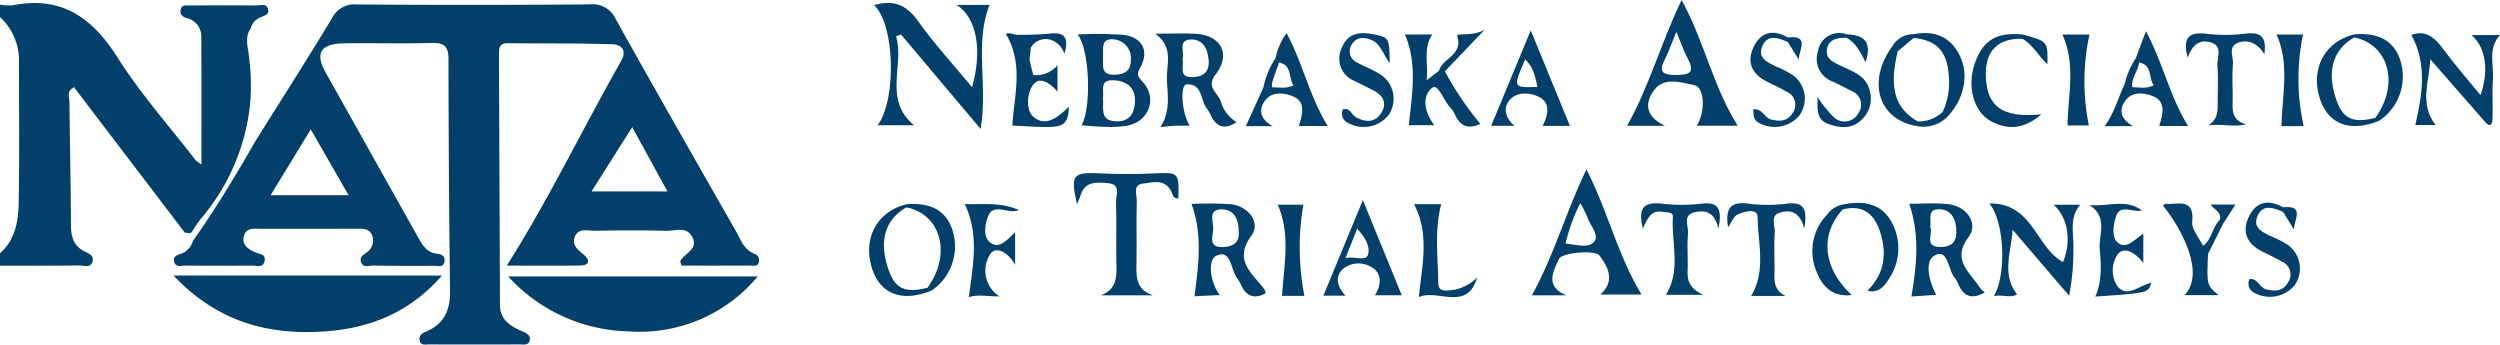 <?xml version="1.0" encoding="UTF-8"?> <svg xmlns="http://www.w3.org/2000/svg" width="370" height="51.001" viewBox="0 0 370 51.001"><g id="Group_89" data-name="Group 89" transform="translate(15.271 663.297)"><g id="Group_88" data-name="Group 88" transform="translate(-15.271 -662.84)"><path id="Path_531" data-name="Path 531" d="M-2.683-625.777c-1.734-.818-2.089-2.263-2.092-4.05-.01-6.022-.167-12.044-.211-18.066-.006-.707-.5-1.635.671-2.214l16.38,21.5c.378.007.8.306,1.109-.163a20.424,20.424,0,0,1,1.192-1.766,31.068,31.068,0,0,0,7.324-16.628A31.21,31.21,0,0,0,21.656-654c-.049-.437-.1-.873-.164-1.315-.169-1.121-.465-2.422.366-3.519h0a2.188,2.188,0,0,1,1.337-1.569c.6-.321,1.558-.429,1.156-1.419-.291-.714-1.086-.384-1.651-.389-3.3-.029-6.61-.018-9.915,0-.476,0-1.094-.148-1.29.508-.209.7.1,1.1.816,1.345a2.792,2.792,0,0,1,2.213,2.634c.032,6.248.014,12.5.014,19.037a6.159,6.159,0,0,1-.863-.631c-3.879-5.024-8.145-9.812-11.52-15.148-3.748-5.928-8.307-9.208-15.581-7.764a7.441,7.441,0,0,1-1.844-.1v1.84a8.67,8.67,0,0,1,2.808,6.568c0,6.946.085,13.893-.042,20.838-.051,2.784-.486,5.519-2.766,7.55v1.84c3.928,0,7.858.012,11.786-.034.64-.008,1.548.429,1.879-.508C-1.3-625.109-2-625.453-2.683-625.777Z" transform="translate(15.271 662.562)" fill="#02406b"></path><path id="Path_532" data-name="Path 532" d="M111.99-625.33c-1.627-.626-2.093-2.2-2.836-3.5-5.938-10.387-11.87-20.776-17.7-31.219a3.744,3.744,0,0,0-3.841-2.208q-17.226.152-34.454.012a3.685,3.685,0,0,0-3.685,1.993c-3.7,6.129-7.564,12.164-11.367,18.234-2.874,5.042-5.877,10.005-9.233,14.753a2.894,2.894,0,0,1-1.529,1.823c-.661.27-1.55.376-1.226,1.373.251.772,1.05.467,1.613.472,3.311.029,6.622.035,9.932,0,.638-.008,1.56.387,1.8-.635s-.642-1.023-1.3-1.3c-1.089-.453-2.148-1.143-1.732-2.507.384-1.262,1.636-1,2.642-1,4.656-.011,9.312,0,13.968-.01.949,0,1.952-.063,2.353,1a2.124,2.124,0,0,1-.764,2.469c-.481.395-1.131.68-.909,1.408.3.983,1.205.555,1.841.567,3,.057,6,.057,9,.041.548,0,1.328.3,1.518-.559.161-.733-.269-1.137-1.007-1.211-1.7-.172-2.349-1.482-3.055-2.742q-6.75-12.039-13.5-24.075c-1.61-2.876-.8-4.267,2.655-4.332,4.344-.082,8.694.067,13.036-.062,1.927-.057,2.477.6,2.478,2.442q.014,17.161.229,34.32c.037,2.758-.866,4.771-3.444,5.91-.611.27-1.16.512-1.067,1.264.113.912.886.675,1.444.677q6.674.028,13.347,0c.577,0,1.359.2,1.516-.627.134-.705-.4-1.008-1.035-1.279-1.758-.747-3.36-1.693-3.37-3.922q-.079-18.542-.151-37.084c0-.86.02-1.669,1.24-1.659,5.17.041,10.343-.009,15.509.148,1.433.044,2.227.923,1.312,2.525-5.645,9.893-10.548,20.192-16.906,30.238,3.716,0,7.268.035,10.82-.014,1.725-.024,1.349-1,.5-1.672-.876-.7-1.666-1.395-1.273-2.513.5-1.427,1.892-.949,2.953-.964,3.517-.049,7.037-.083,10.552.014,1.341.037,3.066-.741,3.917.945.9,1.785-1.11,2.339-1.758,3.479-.073.13.073.382.152.725,3.375,0,6.783.009,10.19-.011.458,0,1.1.212,1.249-.5A.98.98,0,0,0,111.99-625.33ZM51.9-634.015H40.366l5.939-9.739C48.335-640.221,50.044-637.245,51.9-634.015Zm35.96-.56,6.019-9.514,5.213,9.514Z" transform="translate(-0.311 662.447)" fill="#02406b"></path><path id="Path_533" data-name="Path 533" d="M65.695-597.824H25.957c6.547,6.925,14.152,8.888,22.574,8.257C55.077-590.058,60.9-592.331,65.695-597.824Z" transform="translate(-0.277 638.148)" fill="#02406b"></path><path id="Path_534" data-name="Path 534" d="M123.3-589.486a22.705,22.705,0,0,0,19.11-8.136H105.463A24.864,24.864,0,0,0,123.3-589.486Z" transform="translate(-30.26 638.072)" fill="#02406b"></path></g><path id="Path_535" data-name="Path 535" d="M209.495-662.3h-4.86c3,1.883,3.821,6.771,2.273,12.162-2.754-3.329-5.61-6.424-8.028-9.823-1.743-2.45-3.714-3.139-6.478-2.308,3.043,2.736,3.407,13.838.54,17.776h5.375c-4.636-3.9-1.341-8.92-2.655-13.154l.734-.282,11.785,13.981C209.277-650.381,207.236-656.59,209.495-662.3Z" transform="translate(-78.318 -0.262)" fill="#02406b"></path><path id="Path_536" data-name="Path 536" d="M387.713-644.685c-3.649-5.78-4.967-12.536-8.307-18.612-3.036,6.294-4.78,12.755-8.069,18.622h5.614c-3.319-1.575-2.822-3.813-1.469-5.461,1.44-1.753,3.907-.955,5.8-.56,1.532.319,1.67,3.923.362,6.012Zm-9.268-7.518c-1.954,0-2.42-.541-1.532-2.285.594-1.166,1.021-2.415,1.717-4.1.711,1.7,1.091,2.863,1.669,3.927C381.516-652.417,380.408-652.206,378.444-652.2Z" transform="translate(-145.798 0)" fill="#02406b"></path><path id="Path_537" data-name="Path 537" d="M364.946-604.527c-3.508-5.761-4.992-12.3-8.164-18.525-3.071,6.4-4.842,12.832-8.083,18.645h5.082c-3.134-1.362-1.958-3.468-1.059-5.395.432-.927,5.36-1.387,6.015-.473,1.252,1.749,2.346,3.7.107,5.747Zm-7.047-7.794c-.869,1.009-2.663.373-4.207.253a25.572,25.572,0,0,1,2.18-5.975,16.182,16.182,0,0,1,1.066,2.1C357.338-614.717,358.758-613.317,357.9-612.321Z" transform="translate(-137.261 -15.177)" fill="#02406b"></path><path id="Path_538" data-name="Path 538" d="M251.49-622.114c-2.576.118-5.166.1-7.742-.021-4.031-.194-4.4.206-3.393,4.555.23-.565.4-.906.51-1.266.631-2.145,2.379-1.985,4.034-1.841,2.072.181,1.18,1.839,1.22,2.86.116,2.955-.009,5.918.059,8.876.045,1.98.172,3.915-2.285,4.865h7.67c-2.694-.926-2.434-3.053-2.406-5.118.042-2.959-.037-5.92.038-8.877.023-.9-.622-2.349.866-2.528,1.413-.17,3.154-.757,4.176,1.013.276.478.242,1.252,1.121,1.161C255.436-622.363,255.439-622.3,251.49-622.114Z" transform="translate(-96.223 -15.507)" fill="#02406b"></path><path id="Path_539" data-name="Path 539" d="M268.929-645.259c-.352-1.285-2.282-2.081-.8-3.986,2.343-3.006.871-5.842-2.952-6.053-1.846-.1-3.7-.017-5.972-.017,2.749,1.938,1.681,4.45,1.738,6.651.06,2.33.618,4.756-.97,7.175.957-.092,1.552-.174,2.148-.2.7-.029,1.4-.007,2.209-.007-1.224-1.923-1.461-6.082-.456-6.12,2.448-.092,1.984,2.459,3.048,3.661a9.452,9.452,0,0,1,.73,1.342c.86,1.38,1.974,1.668,3.6.584A5.2,5.2,0,0,1,268.929-645.259Zm-4.186-3.628c-2.178.067-1.2-1.632-1.5-2.671.383-.984-.752-2.8,1.2-2.892,1.838-.083,2.546,1.374,2.675,3.09S266.312-648.935,264.743-648.887Z" transform="translate(-103.512 -2.997)" fill="#02406b"></path><path id="Path_540" data-name="Path 540" d="M448.864-602.454c-1.462-2.289-4.274-4.107-1.718-7.521,1.531-2.045-.242-4.619-3.164-4.9-1.943-.185-3.918-.035-5.612-.035,1.6,4.655,1.1,9.138.32,13.723l3.679-.244c-1.1-2.066-1.763-5-.243-5.818,2.05-1.1,1.951,2.145,3.005,3.326a4.37,4.37,0,0,1,.577,1.076c.828,1.763,2.065,2.067,3.854,1.056A4.568,4.568,0,0,1,448.864-602.454Zm-5.939-6.062c-2.41-.057-.99-1.968-1.443-2.923.2-1.066-.5-2.681,1.266-2.663,1.867.02,2.525,1.424,2.6,3.169S444.518-608.48,442.926-608.517Z" transform="translate(-171.078 -18.227)" fill="#02406b"></path><path id="Path_541" data-name="Path 541" d="M278.645-602.222c-1.772-2.367-4.66-4.275-1.947-7.948,1.415-1.914-.37-4.4-3.133-4.676a55.091,55.091,0,0,0-5.727-.039c1.66,4.547,1.048,9.036.44,13.67l3.754-.179c-1.514-1.982-1.78-5.209-.554-5.8,2.305-1.108,2.13,2.176,3.205,3.439a5.432,5.432,0,0,1,.589,1.072c.813,1.584,2,1.862,3.531,1.028A1.778,1.778,0,0,0,278.645-602.222Zm-6.173-6.275c-2.181.071-1.474-1.6-1.424-2.627.055-1.109-.878-3.064,1.414-2.95,1.676.083,2.354,1.457,2.353,3.242C275.01-609.275,274.078-608.55,272.473-608.5Z" transform="translate(-106.767 -18.234)" fill="#02406b"></path><path id="Path_542" data-name="Path 542" d="M250.423-648.128c-.711-.793-.989-1.053-.374-2.146,1.368-2.435.3-4.48-2.515-4.832a56.247,56.247,0,0,0-6.766-.054c1.809,2.256,2.069,10.839.583,13.449,1.122.075,2.232.2,3.344.21a17.441,17.441,0,0,0,3.389-.151C251.335-642.26,252.61-645.687,250.423-648.128Zm-4.542-6.318a2.786,2.786,0,0,1,2.77,3.063c.017,1.457-.775,2.13-2.332,2.181-2.272.074-1.7-1.489-1.8-2.713C244.615-652.963,244.187-654.495,245.881-654.447Zm.554,12.141c-2.477-.116-1.735-2.012-1.927-3.408.228-1.042-.591-2.729,1.489-2.666,2,.061,3.369,1.046,3.263,3.205C249.177-643.5,248.454-642.212,246.435-642.306Z" transform="translate(-96.557 -3.037)" fill="#02406b"></path><path id="Path_543" data-name="Path 543" d="M470.863-614.765h-3.953c2.178,1.9,2.664,5.488,1.4,8.479-4.036-2.176-4.459-8.776-10.9-8.664,2.231,2.64,2.574,10.511.658,13.723,1.263-.3,2.476.338,3.451-.268-2.356-3.013-.849-6.319-.67-9.566l8.367,9.764a34.553,34.553,0,0,0,.628-6.975C469.938-610.459,469.16-612.763,470.863-614.765Z" transform="translate(-178.256 -18.232)" fill="#02406b"></path><path id="Path_544" data-name="Path 544" d="M485.319-602.678a4.2,4.2,0,0,1,.122-4.835c.994-1.081,2.617-.022,3.7,1.4v-4.338c-1.3.84-2.533,2.425-3.813,1.289-.926-.822-.61-2.627-.236-3.805.623-1.964,2.472-.541,3.83-.931-2.426-1.8-5.154-.479-7.8-.81,2.852,1.751,1.391,4.377,1.569,6.54.191,2.322.381,4.707-.66,7.027,7.84-.541,7.84-.541,8.289-2.029C488.607-602.856,486.729-600.851,485.319-602.678Z" transform="translate(-187.201 -18.261)" fill="#02406b"></path><path id="Path_545" data-name="Path 545" d="M404-614.957a22.481,22.481,0,0,1-5.553.026c-2.777-.415-3.659.605-3.183,3.471.545-.783.811-1.581,1.347-1.847,1.027-.507,3-1.023,3.017.323.059,3.9,1.269,7.985-.951,11.69h5.088c-1.953-.931-1.631-2.622-1.628-4.192,0-1.73-.089-3.467.035-5.189.073-1-.707-2.481.7-2.92,1.319-.412,2.911-.469,3.663,2.31C407.143-614.652,406.063-615.169,404-614.957Z" transform="translate(-154.776 -18.206)" fill="#02406b"></path><path id="Path_546" data-name="Path 546" d="M513.09-655.353a24.821,24.821,0,0,1-5.86.044c-2.7-.338-3.624.58-2.852,3.541.644-1.869,1.794-2.826,3.485-2.247,1.78.61.815,2.256.913,3.429.151,1.819.039,3.661.04,5.493,0,1.221.043,2.459-1.429,3.342,1.9-.305,3.593.3,5.631-.163-2.227-.638-1.994-2.222-1.982-3.726.014-1.73-.106-3.47.043-5.187.093-1.083-.8-2.616.8-3.177,1.535-.538,2.873.163,3.851,1.7C516.047-654.63,515.4-655.617,513.09-655.353Z" transform="translate(-195.872 -2.98)" fill="#02406b"></path><path id="Path_547" data-name="Path 547" d="M350.7-641.937l-5.8-14.141-5.853,14.118h3.423c-1.487-1.347-1.714-2.84-.484-4.023,1.111-1.068,2.937-.84,4.095-.271,1.817.891,1.376,2.748.587,4.316Zm-6.621-9.849c1.2,1.112,1.465,2.529,1.821,4.076C342.242-647.587,342.242-647.587,344.079-651.786Z" transform="translate(-133.62 -2.723)" fill="#02406b"></path><path id="Path_548" data-name="Path 548" d="M310.774-601.67c-1.857-4.541-3.681-9-5.756-14.081l-5.847,14.145h3.288c-1.235-1.293-1.636-2.764-.412-3.942a3.676,3.676,0,0,1,4.3-.249c1.52.894,1.41,2.642.458,4.126Zm-5-6c-.315,1.027-1.93.2-3.332.5l1.722-4.339C305.3-610.343,306.147-608.878,305.778-607.674Z" transform="translate(-118.583 -17.931)" fill="#02406b"></path><path id="Path_549" data-name="Path 549" d="M217.685-609.157c-1.046-.853-.714-2.63-.309-3.76.8-2.222,2.972-.31,4.584-1.014-2.833-1.251-5.587-.772-8-.881,2.171,4.558,1.212,9.077.6,13.785,1.255-.447,2.562-.116,4.548-.122a4.5,4.5,0,0,1-1.387-6.243c.741-1.256,2.683-.345,3.689,1.588v-4.839C220.228-609.5,219.033-608.057,217.685-609.157Z" transform="translate(-86.446 -18.283)" fill="#02406b"></path><path id="Path_550" data-name="Path 550" d="M326.729-602.126c-1,.126-2.417.49-2.432-.984-.04-3.86-.594-7.756.435-11.669h-4.026c2.336,4.39,1.2,8.993.716,13.746,2.788-1.236,7.167,2.2,8.628-2.9A6.535,6.535,0,0,1,326.729-602.126Z" transform="translate(-126.704 -18.297)" fill="#02406b"></path><path id="Path_551" data-name="Path 551" d="M383.67-614.946a25.94,25.94,0,0,1-5.866.023c-2.848-.358-3.61.729-2.879,3.646.7-1.474,1.215-2.774,2.962-2.446.6.112,1.525-.009,1.481.719-.232,3.876,1.232,7.938-1.03,11.556h5.539c-2.189-.977-2.364-2.22-2.323-3.607.053-1.832-.1-3.675.057-5.5.091-1.065-.853-2.673.952-3.094,1.425-.332,2.936-.24,3.549,2.406C386.755-614.408,385.9-615.177,383.67-614.946Z" transform="translate(-147.053 -18.218)" fill="#02406b"></path><path id="Path_552" data-name="Path 552" d="M309.217-649.193c-1.089-.749-2.385-1.2-3.55-1.847a1.807,1.807,0,0,1-.926-2.582c.636-1.172,1.721-1.285,2.938-.8,1.347.541,1.66,1.91,2.741,3.449-.04-3.877-.041-3.871-2.867-4.347-1.966-.331-3.516.182-4.244,2.152a3.536,3.536,0,0,0,1.951,4.84c.918.469,1.847.915,2.759,1.395,1.382.727,2.064,1.8,1.195,3.254-.919,1.538-2.278,1.484-3.751.726-.673-.346-.863-1.449-1.942-1.2a1.453,1.453,0,0,0,.5,1.881,4.755,4.755,0,0,0,6.165-.923A4.279,4.279,0,0,0,309.217-649.193Z" transform="translate(-120.021 -2.974)" fill="#02406b"></path><path id="Path_553" data-name="Path 553" d="M529.66-641.536a32.13,32.13,0,0,1-.092-13.564h-3.93c2,4.421.82,9.006.738,13.564Z" transform="translate(-203.988 -3.091)" fill="#02406b"></path><path id="Path_554" data-name="Path 554" d="M478.768-655.1h-4.012c2.031,4.408.826,8.992.771,13.459h3.152A32.784,32.784,0,0,1,478.768-655.1Z" transform="translate(-184.8 -3.089)" fill="#02406b"></path><path id="Path_555" data-name="Path 555" d="M292.277-601.172a37.311,37.311,0,0,1-.155-13.494h-3.79c1.932,4.449.907,9.015.63,13.494Z" transform="translate(-114.495 -18.34)" fill="#02406b"></path><path id="Path_556" data-name="Path 556" d="M427.058-612.3c-1.573-2.822-4.314-3.15-7.26-2.528a3.664,3.664,0,0,0-2.232,1.447A7.784,7.784,0,0,0,416-604.855c.892,2.262,2.472,3.735,5.187,3.4-4.248-3.917-4.774-8.971-1.319-12.669h0c3.045-.766,4.705.754,5.544,3.406,1.011,3.2.6,6.147-1.9,8.62,1.647.42,2.51-.643,3.2-1.789A8.026,8.026,0,0,0,427.058-612.3Z" transform="translate(-162.401 -18.179)" fill="#02406b"></path><path id="Path_557" data-name="Path 557" d="M547.469-651.647c-.989-2.635-3.166-3.778-6.689-3.513-4.424,1.086-6.568,5.191-5.045,9.662,1.261,3.7,4.5,4.858,8.745,3.117A7.872,7.872,0,0,0,547.469-651.647Zm-3.412,8.6c-.057.082-.1.166-.163.248-3.511.875-4.958.088-5.959-3.241-1.185-3.939-.2-6.927,2.844-8.665.046.009.087.026.132.036C545.873-653.569,547.4-647.871,544.057-643.045Z" transform="translate(-207.612 -3.055)" fill="#02406b"></path><path id="Path_558" data-name="Path 558" d="M570.8-655.13h-4.211c2.141,1.846,2.581,5.354,1.33,8.888-1.868-2.287-3.829-4.508-5.573-6.884-1.27-1.73-2.635-2.777-4.67-2.028,2.381,4.329,1.624,8.824.59,13.336h3.006c-2.444-3.1-.94-6.414-.793-9.732l7.984,9.118c.662.894,1.182.848,1.228-.3.077-1.923-.075-3.859.055-5.776C569.9-650.743,568.967-653.159,570.8-655.13Z" transform="translate(-216.071 -2.978)" fill="#02406b"></path><path id="Path_559" data-name="Path 559" d="M227.845-642.993c-1.175-.972-1.039-3.484-.046-4.811.892-1.191,2.429-.308,3.573,1.058v-3.925a4.028,4.028,0,0,1-3.571,1.446,19.307,19.307,0,0,1-.562-2.355c.042-.437.117-.871.153-1.286.01-.109,0-.2.006-.3a2.143,2.143,0,0,1,.871-.974c1.362-.846,3.29-.344,4.14,1.761.673-2.336.068-3.262-2.277-2.948a45.4,45.4,0,0,1-4.933.151c-.6-.172-1.193-.322-1.463-.108,2.676,4.469,1.211,9.1.955,13.555,1.74.075,3.484.221,5.226.21,2.482-.017,3.058-.62,3.142-3C231.566-643.083,229.725-641.438,227.845-642.993Z" transform="translate(-90.135 -2.984)" fill="#02406b"></path><path id="Path_560" data-name="Path 560" d="M330.357-656.242c-1.79,1.064-4.232.419-4.068.939.9,2.842-2.216,3.279-2.7,5.146l-1.828,1.4c.257-2.517-.544-4.721.841-6.784h-4.058c1.877,4.418,1.056,8.9.577,13.429h3.767c-1.454-1.949-1.894-4.283-.3-5.531.879-.688,1.722,1.967,2.726,2.99a3.6,3.6,0,0,1,.66,1.026c.783,1.719,2.016,2.136,3.747,1.329a45.59,45.59,0,0,1-5.253-7.783Z" transform="translate(-125.889 -2.66)" fill="#02406b"></path><path id="Path_561" data-name="Path 561" d="M460.719-654.5c1.524.842,2.293,2.473,3.686,3.772.066-3.4.066-3.4-3.664-4.417-3.877-.372-5.886.842-7.094,4.291-1.148,3.278-.2,7.083,2.305,8.489,2.563,1.438,5.047,1.217,7.569-.965-5.828.585-8.159-1.155-8.238-5.844C455.223-652.748,457.143-654.629,460.719-654.5Z" transform="translate(-176.657 -3.049)" fill="#02406b"></path><path id="Path_562" data-name="Path 562" d="M424.2-647.064c-.569-2.053-2.4-2.635-4.057-3.44-1.1-.534-2.488-.995-2.224-2.539.257-1.5,1.578-1.7,2.89-1.68,1.342.729,2.026,2.044,2.82,3.62,1.038-3.142-.35-4.056-2.822-4.137a3.177,3.177,0,0,0-4.219,2.5,3.563,3.563,0,0,0,2.2,4.506c.93.436,1.844.905,2.751,1.385a2.148,2.148,0,0,1,.99,3.33,2.3,2.3,0,0,1-3.719.43,18.932,18.932,0,0,1-2.3-2.873c.046,1.624-.281,3.314,1.606,3.991,1.691.606,3.465.811,4.92-.611A4.284,4.284,0,0,0,424.2-647.064Z" transform="translate(-162.796 -2.981)" fill="#02406b"></path><path id="Path_563" data-name="Path 563" d="M507.562-611.956l1.844-2.839h-3.691c.571.81,1.7,1.153,1.356,2.279-1.147,1.075-1.132,2.883-2.479,3.833-.567-1.185-1.71-2.427-1.6-3.544.367-3.592-2.1-2.554-3.915-2.665-.131-.008-.274.168-.414.259,3.023,3.735,6.207,10.138,3.189,13.244h5.019c-1.733-1.484-1.733-1.484-1.539-6.083Z" transform="translate(-193.817 -18.232)" fill="#02406b"></path><path id="Path_564" data-name="Path 564" d="M406.936-649.224a15.23,15.23,0,0,0-2.446-1.274c-1.34-.634-2.889-1.3-2.049-3.1.821-1.763,2.369-1.1,3.733-.552l1.644,2.651c-.1-1.345,1.752-3.689-1.628-3.309-2.187-1.234-4.012-.841-5.081,1.427-1.035,2.194-.279,3.946,1.906,5.066,1,.514,2.041.974,3.01,1.545a2.063,2.063,0,0,1,.883,3.1c-.752,1.31-1.95,1.311-3.233.99-.963-.241-1.219-1.634-2.618-1.5.075.731-.057,1.4.673,1.9a4.791,4.791,0,0,0,6.145-.964A4.283,4.283,0,0,0,406.936-649.224Z" transform="translate(-156.853 -2.94)" fill="#02406b"></path><path id="Path_565" data-name="Path 565" d="M524.6-608.856a15.387,15.387,0,0,0-2.447-1.274c-1.337-.635-2.891-1.3-2.052-3.105.819-1.761,2.368-1.1,3.732-.556l1.647,2.654c-.106-1.343,1.725-3.672-1.629-3.313-2.186-1.228-4.01-.839-5.081,1.428-1.038,2.2-.279,3.945,1.905,5.065,1,.515,2.039.978,3.008,1.55a2.06,2.06,0,0,1,.885,3.1c-.751,1.3-1.948,1.317-3.235.992-.962-.244-1.214-1.64-2.442-1.517a1.478,1.478,0,0,0,.5,1.913,4.779,4.779,0,0,0,6.14-.957A4.3,4.3,0,0,0,524.6-608.856Z" transform="translate(-201.226 -18.163)" fill="#02406b"></path><path id="Path_566" data-name="Path 566" d="M292.876-641.675c-2.695-4.332-3.7-9.276-6.091-13.745a9.351,9.351,0,0,0-1.646,3.709,12.333,12.333,0,0,0-1.8,4.356l-2.592,5.7h3.93c-2.186-1.287-1.9-2.858-.9-4.009,1.03-1.182,2.894-.887,4.065-.351,1.872.857,1.2,2.8.761,4.339Zm-8.247-5.729a2.35,2.35,0,0,1,0-.627,22.9,22.9,0,0,1,.931-2.675,2.738,2.738,0,0,0,.07-.372c2.028.372,1.357,2.27,2.179,3.368C286.657-647.133,285.63-647.43,284.629-647.4Z" transform="translate(-111.635 -2.97)" fill="#02406b"></path><path id="Path_567" data-name="Path 567" d="M497.161-641.848c-2.7-4.331-3.7-9.274-6.242-14.027l-1.5,3.988a11.487,11.487,0,0,0-1.641,3.815c-.971,2.046-1.522,4.269-2.964,6.243h4.2c-2.281-1.286-1.926-2.869-.941-4.007,1.022-1.18,2.893-.889,4.061-.348,1.852.859,1.2,2.794.759,4.335Zm-8.248-5.73a2.321,2.321,0,0,1,0-.713c.128-.911.714-1.7.925-2.591a2.685,2.685,0,0,0,.069-.367c2.024.373,1.351,2.272,2.177,3.366C490.94-647.3,489.913-647.6,488.913-647.578Z" transform="translate(-188.592 -2.799)" fill="#02406b"></path><path id="Path_568" data-name="Path 568" d="M443.044-652.253c-1.407-2.728-3.765-3.585-6.732-3.024a3.545,3.545,0,0,0-3.148,1.759c-3.683,4.962-2.244,10.525,3.034,11.724a.961.961,0,0,0,.419.081,4.947,4.947,0,0,0,4.677-1.344C443.806-645.733,444.543-649.346,443.044-652.253Zm-2.452,8.477c-.1.09-.2.171-.3.252a5.076,5.076,0,0,1-3.237,1.166c-.055,0-.11.006-.166,0-3.41-2.017-4.247-4.96-2.958-10.386l.277-.232,2.034-1.7.047-.039c3.507.348,5.019,2.038,5.228,5.881A10.482,10.482,0,0,1,440.592-643.776Z" transform="translate(-168.341 -2.963)" fill="#02406b"></path><path id="Path_569" data-name="Path 569" d="M203.459-611.28c-.994-2.634-3.171-3.777-6.693-3.512-4.426,1.087-6.57,5.192-5.045,9.662,1.262,3.7,4.505,4.858,8.745,3.118A7.886,7.886,0,0,0,203.459-611.28Zm-3.416,8.6c-.057.082-.1.166-.163.247-3.511.875-4.958.088-5.959-3.241-1.185-3.939-.2-6.927,2.844-8.665l.129.1c0-.022,0-.044,0-.066C201.86-613.2,203.383-607.5,200.043-602.677Z" transform="translate(-77.877 -18.278)" fill="#02406b"></path></g></svg> 